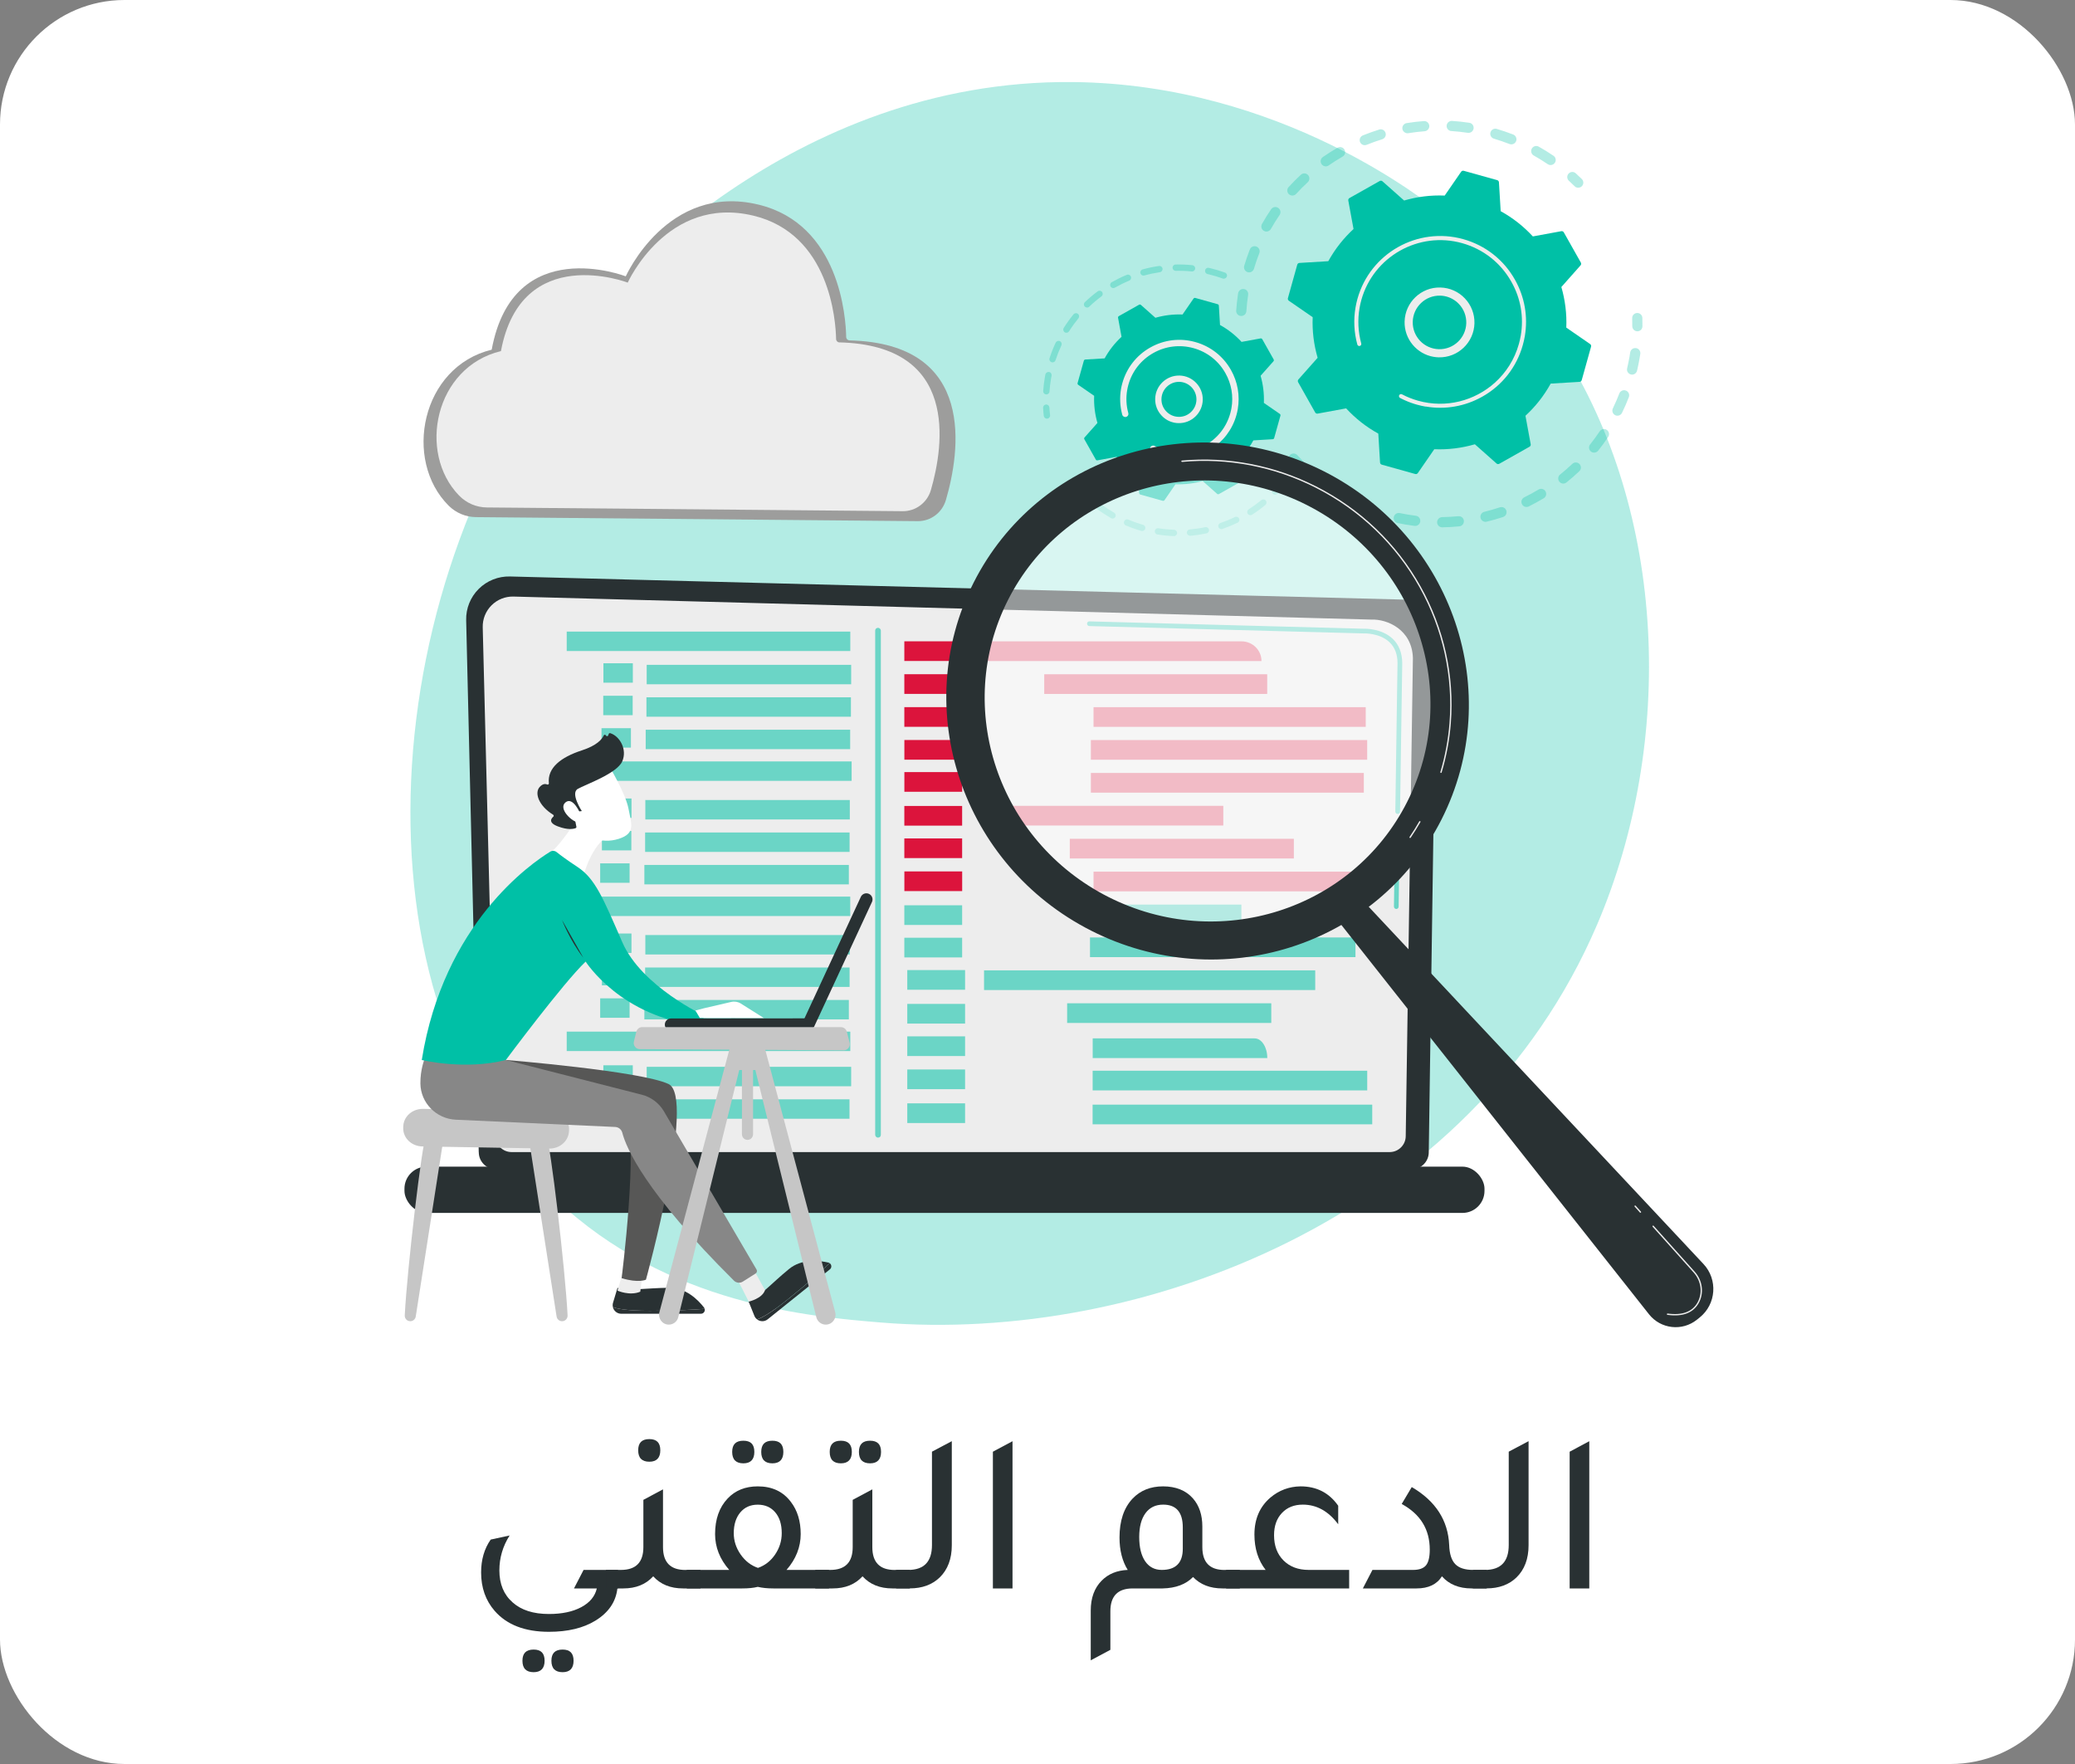<?xml version="1.0" encoding="UTF-8"?>
<svg id="Capa_1" xmlns="http://www.w3.org/2000/svg" version="1.1" viewBox="0 0 500 425">
  <rect x="0" y="0" width="500" height="425" fill="#808080" stroke="none"/>
  <!-- Generator: Adobe Illustrator 29.7.1, SVG Export Plug-In . SVG Version: 2.1.1 Build 8)  -->
  <defs>
    <style>
      .st0 {
        fill: #293133;
      }

      .st1, .st2, .st3 {
        fill: #00c0a6;
      }

      .st4 {
        opacity: .3;
      }

      .st5, .st6 {
        fill: #fff;
      }

      .st7 {
        fill: #9d9d9c;
      }

      .st6 {
        opacity: .5;
      }

      .st8 {
        fill: #575756;
      }

      .st9 {
        fill: #878787;
      }

      .st10, .st11 {
        fill: #dc143c;
      }

      .st2, .st11 {
        opacity: .55;
      }

      .st12 {
        fill: #c6c6c6;
      }

      .st13 {
        fill: #ededed;
      }

      .st3 {
        fill-opacity: .3;
      }
    </style>
  </defs>
  <rect class="st5" y="0" width="500" height="425" rx="30" ry="30"/>
  <g>
    <path class="st3" d="M384.84,222.78c-30.24,70.67-110.05,101.03-172.58,95.85-17.07-1.41-51.43-4.26-78.25-29.62-51.51-48.71-43.58-150.54,5.73-210.49,6.35-7.72,50.31-59.45,118.81-58.75,50.15.51,85.35,28.84,89.63,32.37,5.41,4.46,17.33,15.05,28.08,31.86,25.25,39.49,27.47,94.63,8.58,138.79Z"/>
    <g>
      <g>
        <g>
          <g class="st4">
            <path class="st1" d="M298.89,76.12c-.61-.11-1.06-.66-1.01-1.29.09-1.38.25-2.78.46-4.16.1-.67.73-1.13,1.4-1.03,0,0,.02,0,.02,0,.66.11,1.1.73,1,1.39-.2,1.31-.35,2.64-.43,3.95-.05.68-.63,1.19-1.31,1.14-.04,0-.09,0-.13-.02ZM300.78,65.6s-.09-.02-.14-.03c-.65-.19-1.02-.88-.83-1.53.4-1.33.85-2.66,1.36-3.95.25-.63.96-.94,1.59-.69.63.25.94.96.69,1.59-.48,1.23-.92,2.49-1.29,3.76-.18.6-.78.96-1.38.86ZM304.95,55.77c-.13-.02-.27-.07-.39-.14-.59-.33-.8-1.08-.47-1.67.68-1.21,1.43-2.41,2.21-3.55.38-.56,1.15-.7,1.71-.32.56.38.7,1.15.32,1.71-.74,1.09-1.45,2.22-2.1,3.37-.26.46-.78.69-1.28.61ZM311.21,47.1c-.22-.04-.44-.14-.62-.3-.5-.46-.54-1.23-.08-1.73.94-1.03,1.93-2.03,2.95-2.97.5-.46,1.27-.43,1.73.07.46.5.43,1.27-.07,1.73-.97.9-1.91,1.84-2.8,2.82-.29.32-.72.45-1.12.38ZM319.25,40.06c-.31-.05-.6-.23-.8-.51-.39-.56-.25-1.32.31-1.71,1.14-.79,2.33-1.55,3.53-2.24.59-.34,1.34-.14,1.68.45.34.59.14,1.34-.45,1.68-1.15.66-2.27,1.38-3.36,2.13-.28.19-.6.26-.91.2ZM328.65,34.97c-.4-.07-.76-.34-.93-.75-.25-.63.05-1.34.68-1.6,1.29-.52,2.61-.99,3.94-1.41.65-.2,1.33.16,1.53.81.2.65-.16,1.33-.81,1.53-1.26.39-2.52.84-3.74,1.34-.22.09-.45.11-.67.07ZM373.44,39.75c-.17-.03-.33-.09-.48-.19-1.09-.74-2.23-1.45-3.38-2.09-.59-.33-.8-1.08-.47-1.67.33-.59,1.08-.8,1.67-.47,1.21.68,2.41,1.42,3.56,2.2.56.38.7,1.14.32,1.7-.28.41-.76.6-1.22.52ZM338.93,32.08c-.5-.09-.92-.48-1-1.01-.11-.67.35-1.3,1.01-1.41,1.37-.22,2.77-.39,4.15-.49.68-.05,1.26.46,1.32,1.13.05.68-.46,1.26-1.13,1.32-1.31.1-2.64.26-3.94.47-.14.02-.27.02-.41,0ZM363.98,34.77c-.08-.01-.16-.04-.24-.07-1.23-.48-2.49-.91-3.76-1.29-.65-.19-1.02-.87-.83-1.52.19-.65.87-1.02,1.52-.83,1.33.39,2.67.85,3.96,1.35.63.25.94.96.7,1.59-.22.55-.79.86-1.35.76ZM349.6,31.57c-.61-.11-1.05-.66-1.01-1.29.04-.68.63-1.19,1.3-1.15,1.38.09,2.78.24,4.16.45,0,0,.02,0,.03,0,.66.11,1.1.73,1,1.39-.1.67-.73,1.13-1.4,1.03-1.31-.2-2.63-.34-3.95-.43-.04,0-.09,0-.13-.02Z"/>
            <path class="st1" d="M380.09,45.22c-.24-.04-.47-.15-.65-.34-.45-.44-.92-.89-1.39-1.32-.5-.46-.54-1.23-.08-1.73.46-.5,1.23-.54,1.73-.08.5.45.99.92,1.46,1.38.48.48.49,1.25.01,1.73-.29.3-.7.41-1.08.35Z"/>
          </g>
          <g class="st4">
            <path class="st1" d="M394.34,79.8c-.58-.1-1.02-.61-1.02-1.22,0-.63,0-1.28-.02-1.91-.02-.68.51-1.24,1.19-1.26.68-.02,1.24.51,1.26,1.19.02.67.02,1.35.02,2.01,0,.68-.56,1.22-1.24,1.21-.07,0-.13,0-.2-.02Z"/>
            <path class="st1" d="M338.47,126.34c-.56-.1-1.11-.2-1.67-.32-.66-.14-1.09-.79-.95-1.45.14-.66.79-1.09,1.45-.95,1.29.27,2.58.48,3.86.64.67.08,1.15.69,1.07,1.37-.08.67-.69,1.15-1.37,1.07-.79-.1-1.6-.22-2.39-.35ZM330.57,124.27c-.07-.01-.14-.03-.2-.05-1.29-.46-2.58-.97-3.82-1.54-.62-.28-.89-1.01-.61-1.62.28-.62,1.01-.89,1.62-.61,1.18.53,2.4,1.02,3.63,1.46.64.23.97.93.75,1.57-.2.57-.79.9-1.36.8ZM347.31,127.03c-.57-.1-1.01-.59-1.02-1.19-.01-.68.53-1.23,1.21-1.25,1.3-.02,2.61-.09,3.9-.22.67-.07,1.28.42,1.34,1.1.07.67-.42,1.28-1.1,1.34-1.36.14-2.74.22-4.11.24-.08,0-.15,0-.23-.02ZM321.1,119.69c-.15-.03-.3-.08-.44-.17-1.16-.73-2.3-1.52-3.39-2.34-.54-.41-.65-1.18-.24-1.72.41-.54,1.18-.65,1.72-.24,1.04.78,2.12,1.53,3.22,2.22.57.36.75,1.12.38,1.69-.27.43-.77.64-1.25.56ZM357.74,125.71c-.47-.08-.87-.43-.98-.92-.16-.66.25-1.32.9-1.48,1.26-.3,2.52-.67,3.76-1.08.64-.21,1.34.13,1.55.78.21.64-.13,1.34-.78,1.55-1.3.43-2.63.81-3.96,1.13-.17.04-.34.04-.5.02ZM367.62,122.13c-.37-.06-.71-.3-.89-.67-.3-.61-.05-1.34.56-1.64,1.17-.57,2.32-1.2,3.43-1.87.58-.35,1.33-.16,1.68.42.35.58.16,1.33-.42,1.68-1.17.7-2.39,1.36-3.61,1.97-.24.12-.5.15-.75.11ZM376.49,116.49c-.28-.05-.55-.2-.75-.44-.42-.53-.34-1.3.19-1.72,1.01-.81,2-1.68,2.94-2.57.49-.47,1.27-.45,1.73.04.47.49.45,1.27-.04,1.73-.99.94-2.03,1.85-3.1,2.71-.29.23-.64.31-.98.25ZM383.92,109.04c-.2-.03-.39-.12-.56-.25-.53-.42-.62-1.19-.19-1.72.81-1.02,1.59-2.08,2.31-3.16.38-.56,1.14-.71,1.7-.34.56.38.71,1.14.34,1.7-.76,1.14-1.58,2.25-2.43,3.32-.29.36-.74.52-1.17.44ZM389.54,100.14c-.11-.02-.22-.05-.33-.11-.61-.3-.86-1.03-.57-1.64.57-1.17,1.09-2.37,1.56-3.59.24-.63.95-.95,1.59-.7.63.24.95.95.7,1.59-.49,1.28-1.04,2.55-1.64,3.77-.24.5-.79.77-1.31.67ZM393.06,90.24s-.05,0-.07-.02c-.66-.16-1.07-.82-.91-1.48.22-.93.41-1.88.58-2.82.06-.34.11-.68.16-1.02.1-.67.73-1.13,1.4-1.03.68.09,1.13.73,1.03,1.4-.05.36-.11.72-.17,1.07-.17.99-.38,1.99-.61,2.97-.15.63-.77,1.04-1.4.93Z"/>
            <path class="st1" d="M312.85,113.11c-.24-.04-.47-.15-.66-.34-.47-.47-.94-.96-1.39-1.45-.46-.5-.43-1.27.07-1.73.5-.46,1.27-.43,1.73.07.43.47.88.93,1.32,1.38.48.48.48,1.25,0,1.73-.29.29-.7.41-1.08.34Z"/>
          </g>
          <g>
            <path class="st1" d="M316.91,99.37c.12.21.36.33.6.28l6.86-1.26c2.21,2.4,4.81,4.46,7.75,6.08l.42,6.96c.01.24.18.45.42.52l8.06,2.25c.24.07.49-.03.63-.23l3.96-5.74c3.35.14,6.65-.28,9.78-1.19l5.22,4.63c.18.16.45.19.66.07l7.29-4.11c.21-.12.33-.36.28-.6l-1.26-6.86c2.4-2.21,4.46-4.81,6.08-7.75l6.96-.42c.24-.01.45-.18.52-.42l2.25-8.06c.07-.24-.03-.49-.23-.63l-5.74-3.96c.14-3.35-.28-6.65-1.19-9.78l4.63-5.22c.16-.18.19-.45.07-.66l-4.11-7.29c-.12-.21-.36-.33-.6-.28l-6.86,1.26c-2.21-2.4-4.81-4.46-7.75-6.08l-.42-6.96c-.01-.24-.18-.45-.42-.52l-8.06-2.25c-.24-.07-.49.03-.63.23l-3.96,5.74c-3.35-.14-6.65.28-9.78,1.19l-5.22-4.63c-.18-.16-.45-.19-.66-.07l-7.29,4.11c-.21.12-.33.36-.28.6l1.26,6.86c-2.4,2.21-4.46,4.81-6.08,7.75l-6.96.42c-.24.01-.45.18-.52.42l-2.25,8.06c-.07.24.03.49.23.63l5.74,3.96c-.14,3.35.28,6.65,1.19,9.78l-4.63,5.22c-.16.18-.19.45-.07.66l4.11,7.29Z"/>
            <path class="st13" d="M345.43,85.97c-4.04-.7-7.08-4.28-6.97-8.5.12-4.64,3.98-8.32,8.62-8.2,2.25.06,4.34.98,5.89,2.61,1.55,1.63,2.37,3.76,2.32,6.01-.12,4.64-3.98,8.32-8.62,8.2-.42-.01-.83-.05-1.23-.12ZM347.98,71.32c-.31-.05-.63-.09-.95-.09-3.56-.09-6.52,2.73-6.61,6.29-.09,3.56,2.73,6.52,6.29,6.61,3.56.09,6.52-2.73,6.61-6.29.04-1.72-.59-3.36-1.78-4.61-.97-1.01-2.21-1.67-3.56-1.91Z"/>
            <path class="st13" d="M343.53,97.97c-.69-.12-1.39-.28-2.07-.47h0c-.22-.06-.43-.12-.65-.19-1.06-.33-2.09-.75-3.07-1.24-.01,0-.03-.01-.04-.02-.04-.02-.08-.04-.11-.06-.07-.04-.15-.08-.22-.11-.19-.1-.29-.31-.26-.52,0-.05.03-.1.05-.15.13-.24.42-.33.66-.21,1.23.65,2.55,1.17,3.9,1.55,6.73,1.88,13.63.01,18.48-4.34,2.7-2.42,4.76-5.61,5.8-9.35.18-.66.33-1.32.45-1.98.77-4.46,0-9-2.26-12.99-2.58-4.59-6.8-7.89-11.87-9.31-10.47-2.92-21.36,3.22-24.28,13.68-.18.65-.33,1.3-.44,1.95-.49,2.84-.35,5.76.41,8.54.02.07.02.14.01.21-.03.18-.16.34-.35.39-.26.07-.53-.08-.6-.34-.8-2.92-.95-5.99-.43-8.97.12-.69.27-1.37.46-2.05,3.07-10.99,14.5-17.43,25.49-14.37,5.32,1.49,9.75,4.95,12.46,9.77,2.36,4.19,3.18,8.96,2.37,13.64-.12.7-.28,1.39-.47,2.08-1.49,5.32-4.95,9.75-9.77,12.46-4.19,2.36-8.97,3.18-13.65,2.37Z"/>
          </g>
        </g>
        <g>
          <g class="st4">
            <path class="st1" d="M252.13,100.85c-.32-.06-.58-.32-.62-.66-.07-.64-.13-1.29-.16-1.93-.02-.42.3-.77.72-.8.42-.02.77.3.8.72.03.61.09,1.23.16,1.84.05.42-.25.79-.67.84-.07,0-.15,0-.22,0Z"/>
            <path class="st1" d="M252,95.02c-.38-.07-.65-.41-.63-.8.08-1.1.21-2.22.4-3.31.04-.23.08-.46.13-.69.08-.41.5-.66.89-.6.41.08.68.48.6.89-.04.22-.08.44-.12.66-.18,1.04-.31,2.1-.38,3.16-.03.42-.39.73-.81.7-.03,0-.05,0-.08,0ZM253.5,87.3s-.07-.01-.11-.03c-.4-.13-.62-.56-.49-.96.41-1.28.91-2.54,1.48-3.75.18-.38.63-.54,1.01-.37.38.18.54.63.37,1.01-.54,1.16-1.01,2.36-1.41,3.58-.12.36-.48.58-.85.51ZM256.83,80.17c-.09-.02-.19-.05-.27-.11-.35-.22-.46-.69-.24-1.05.71-1.13,1.51-2.24,2.36-3.28.27-.32.74-.37,1.07-.11.32.26.37.74.11,1.07-.81.99-1.57,2.04-2.25,3.12-.17.27-.48.39-.77.34ZM261.81,74.08c-.15-.03-.3-.1-.42-.22-.29-.3-.28-.78.03-1.07.97-.93,2.01-1.8,3.09-2.6.34-.25.81-.18,1.06.16.25.34.18.81-.16,1.06-1.03.76-2.02,1.59-2.94,2.48-.18.17-.42.24-.65.2ZM268.13,69.39c-.22-.04-.41-.17-.53-.37-.21-.36-.08-.83.29-1.03,1.17-.66,2.39-1.26,3.62-1.77.39-.16.83.02.99.41.16.39-.02.83-.41.99-1.18.49-2.34,1.06-3.46,1.69-.16.09-.34.12-.5.09ZM275.4,66.38c-.28-.05-.52-.25-.6-.54-.11-.4.12-.82.53-.93,1.29-.36,2.62-.64,3.94-.83.42-.06.8.23.86.64.06.41-.23.8-.64.86-1.26.19-2.53.45-3.76.79-.11.03-.22.03-.33.02ZM283.17,65.23c-.35-.06-.62-.36-.63-.73,0-.42.32-.76.74-.77,1.34-.03,2.69.02,4.03.16.42.05.72.42.68.83-.04.42-.41.72-.83.68-1.28-.13-2.57-.18-3.84-.15-.05,0-.1,0-.15-.01ZM294.78,67.14s-.09-.02-.13-.03c-1.04-.38-2.12-.7-3.2-.97-.16-.04-.33-.08-.49-.12-.41-.09-.66-.5-.57-.91.09-.41.5-.68.91-.57.17.04.34.08.52.12,1.14.28,2.27.62,3.35,1.01.39.14.6.58.45.97-.13.35-.49.55-.84.49Z"/>
          </g>
          <g class="st4">
            <path class="st1" d="M278.89,128.77c-.41-.07-.68-.46-.62-.87.07-.41.45-.69.87-.63,1.24.2,2.51.32,3.77.37.42.02.74.37.73.79-.02.42-.37.74-.79.73-1.32-.05-2.64-.18-3.95-.39,0,0,0,0-.01,0ZM275.1,127.93s-.05-.01-.08-.02c-1.27-.36-2.53-.8-3.74-1.32-.39-.16-.57-.61-.4-.99.16-.39.61-.57.99-.41,1.16.49,2.36.91,3.57,1.26.4.11.64.53.52.94-.11.38-.48.6-.86.54ZM286.62,129.06c-.33-.06-.6-.33-.63-.68-.04-.42.27-.78.69-.82,1.26-.11,2.52-.29,3.74-.55.41-.08.81.18.9.59.09.41-.18.81-.59.9-1.29.27-2.61.47-3.93.58-.07,0-.13,0-.19,0ZM267.97,124.93c-.08-.01-.17-.04-.25-.09-1.14-.66-2.26-1.39-3.32-2.18-.34-.25-.4-.73-.15-1.06.25-.33.73-.4,1.06-.15,1.01.75,2.07,1.45,3.16,2.08.36.21.49.67.28,1.03-.16.28-.48.42-.79.37ZM294.19,127.47c-.26-.05-.5-.23-.59-.5-.14-.4.08-.83.47-.96,1.19-.41,2.37-.89,3.5-1.44.38-.18.83-.02,1.01.35.18.38.02.83-.35,1.01-1.19.57-2.42,1.08-3.67,1.51-.12.04-.25.05-.37.03ZM301.16,124.11c-.2-.03-.39-.15-.51-.34-.23-.35-.12-.82.23-1.05,1.06-.68,2.09-1.43,3.06-2.23.32-.27.8-.22,1.07.1.27.32.22.8-.1,1.07-1.01.84-2.09,1.63-3.2,2.34-.17.11-.36.14-.54.11ZM307.12,119.17c-.14-.02-.28-.09-.39-.2-.3-.29-.32-.77-.03-1.07.87-.91,1.69-1.89,2.43-2.9.25-.34.72-.41,1.06-.16.34.25.41.72.16,1.06-.78,1.06-1.64,2.08-2.55,3.04-.18.19-.44.27-.68.22Z"/>
            <path class="st1" d="M261.75,120.26c-.14-.02-.28-.09-.4-.2-.47-.45-.92-.92-1.36-1.38-.28-.31-.26-.79.04-1.07.31-.28.79-.26,1.07.04.41.45.85.89,1.29,1.32.3.29.31.77.02,1.07-.18.19-.44.26-.68.22Z"/>
          </g>
          <g>
            <path class="st1" d="M264.04,110.72c.08.14.24.22.4.19l4.59-.84c1.48,1.61,3.22,2.99,5.19,4.07l.28,4.66c0,.16.12.3.28.35l5.4,1.51c.16.04.33-.02.42-.15l2.65-3.84c2.24.09,4.45-.19,6.54-.79l3.49,3.1c.12.11.3.13.44.05l4.88-2.75c.14-.08.22-.24.19-.4l-.84-4.59c1.61-1.48,2.99-3.22,4.07-5.19l4.66-.28c.16,0,.3-.12.35-.28l1.51-5.4c.04-.16-.02-.33-.15-.42l-3.84-2.65c.09-2.24-.19-4.45-.79-6.54l3.1-3.49c.11-.12.13-.3.05-.44l-2.75-4.88c-.08-.14-.24-.22-.4-.19l-4.59.84c-1.48-1.61-3.22-2.99-5.19-4.07l-.28-4.66c0-.16-.12-.3-.28-.35l-5.4-1.51c-.16-.04-.33.02-.42.15l-2.65,3.84c-2.24-.09-4.45.19-6.54.79l-3.49-3.1c-.12-.11-.3-.13-.44-.05l-4.88,2.75c-.14.08-.22.24-.19.4l.84,4.59c-1.61,1.48-2.99,3.22-4.07,5.19l-4.66.28c-.16,0-.3.12-.35.28l-1.51,5.39c-.04.16.02.33.15.42l3.84,2.65c-.09,2.24.19,4.45.79,6.54l-3.1,3.49c-.11.12-.13.3-.05.44l2.75,4.88Z"/>
            <path class="st13" d="M283.1,101.86c-1.2-.21-2.31-.79-3.16-1.7-1.06-1.11-1.62-2.56-1.58-4.09.08-3.16,2.71-5.66,5.87-5.59,3.16.08,5.67,2.71,5.59,5.87-.04,1.53-.67,2.95-1.78,4.01-1.11,1.06-2.56,1.62-4.09,1.58-.29,0-.57-.04-.85-.08ZM284.81,92.06c-.2-.03-.41-.06-.62-.06-2.32-.06-4.26,1.79-4.32,4.11-.03,1.13.38,2.2,1.16,3.01.78.82,1.82,1.28,2.95,1.31h0c1.13.03,2.2-.38,3.01-1.16.82-.78,1.28-1.82,1.31-2.95.05-2.11-1.47-3.91-3.49-4.26Z"/>
            <path class="st13" d="M281.76,110.21c-.47-.08-.94-.19-1.42-.32-.94-.26-1.85-.62-2.71-1.06-.04-.02-.08-.04-.12-.06-.3-.16-.45-.48-.39-.8.01-.08.04-.15.08-.22.19-.37.65-.51,1.02-.32.8.42,1.65.76,2.52,1h0s.1.03.14.04c2.08.56,4.21.58,6.25.09,1.11-.27,2.18-.68,3.2-1.24,0,0,.02,0,.02-.01.03-.01.05-.03.08-.04,2.97-1.67,5.11-4.4,6.02-7.68.12-.42.21-.85.29-1.28.5-2.88,0-5.83-1.46-8.41-1.67-2.97-4.4-5.11-7.68-6.02-3.28-.91-6.72-.5-9.69,1.17-2.97,1.67-5.11,4.4-6.02,7.68-.12.42-.21.84-.28,1.26-.32,1.84-.23,3.73.27,5.53.03.11.03.22.02.33-.05.28-.25.52-.55.6-.4.11-.82-.13-.93-.53-.55-2.02-.65-4.13-.3-6.19.08-.48.19-.95.32-1.41,1.02-3.67,3.42-6.73,6.74-8.6,3.32-1.87,7.17-2.34,10.84-1.31,3.67,1.02,6.73,3.42,8.6,6.74,1.63,2.89,2.19,6.18,1.64,9.41-.08.48-.19.96-.32,1.43-1.98,7.11-9.05,11.46-16.17,10.23Z"/>
          </g>
        </g>
      </g>
      <g>
        <path class="st0" d="M115.37,277.62c0,2.24,1.84,4.08,4.08,4.08h220.75c2.25,0,4.08-1.84,4.08-4.08l1.84-126.86c0-2.24-2.64-6.62-7.49-6.29l-215.74-5.58c-2.82-.07-5.54,1.01-7.54,3s-3.09,4.71-3.02,7.52l3.03,128.21Z"/>
        <path class="st13" d="M119.4,273.71c0,2.12,1.74,3.86,3.86,3.86h211.61c2.12,0,3.86-1.74,3.86-3.86l1.73-115.16c-.2-6.93-6.28-9.42-9.96-9.27l-206.77-5.55c-1.98-.05-3.89.71-5.29,2.11-1.4,1.4-2.17,3.31-2.12,5.29l3.08,122.58Z"/>
        <g>
          <path class="st2" d="M336.45,219h0c-.31,0-.56-.26-.56-.57l.14-9.34c0-.31.26-.56.57-.56h0c.32,0,.57.26.56.57l-.14,9.34c0,.31-.26.56-.57.56Z"/>
          <path class="st2" d="M336.78,196.11h0c-.31,0-.56-.26-.56-.57l.53-35.77c0-2.12-.65-3.82-1.92-5.03-2.36-2.26-6.1-2.14-6.25-2.13l-66.09-1.77c-.31,0-.56-.27-.55-.58,0-.31.25-.58.58-.55l66.05,1.77c.41-.02,4.39-.09,7.05,2.45,1.49,1.43,2.25,3.4,2.27,5.85l-.53,35.78c0,.31-.26.56-.57.56Z"/>
        </g>
        <rect class="st0" x="97.46" y="281.08" width="260.25" height="11.15" rx="5.31" ry="5.31" transform="translate(455.17 573.31) rotate(180)"/>
        <g>
          <rect class="st2" x="168.72" y="151.63" width="4.68" height="68.33" transform="translate(-14.75 356.85) rotate(-90)"/>
          <rect class="st2" x="168.39" y="120.35" width="4.68" height="68.33" transform="translate(16.21 325.24) rotate(-90)"/>
          <rect class="st2" x="178.13" y="137.89" width="4.68" height="49.27" transform="translate(17.94 342.99) rotate(-90)"/>
          <rect class="st2" x="146.61" y="158.61" width="4.68" height="7.09" transform="translate(-13.21 311.09) rotate(-90)"/>
          <rect class="st2" x="178.08" y="145.71" width="4.68" height="49.27" transform="translate(10.06 350.76) rotate(-90)"/>
          <rect class="st2" x="146.57" y="166.43" width="4.68" height="7.09" transform="translate(-21.07 318.88) rotate(-90)"/>
          <rect class="st2" x="177.9" y="153.52" width="4.68" height="49.27" transform="translate(2.07 358.39) rotate(-90)"/>
          <rect class="st2" x="146.15" y="174.24" width="4.68" height="7.09" transform="translate(-29.3 326.27) rotate(-90)"/>
          <rect class="st2" x="168.39" y="184.2" width="4.68" height="68.33" transform="translate(-47.65 389.09) rotate(-90)"/>
          <rect class="st2" x="177.8" y="170.46" width="4.68" height="49.27" transform="translate(-14.96 375.23) rotate(-90)"/>
          <rect class="st2" x="146.28" y="191.18" width="4.68" height="7.09" transform="translate(-46.1 343.34) rotate(-90)"/>
          <rect class="st2" x="177.76" y="178.28" width="4.68" height="49.27" transform="translate(-22.83 383.01) rotate(-90)"/>
          <rect class="st2" x="146.25" y="199" width="4.68" height="7.09" transform="translate(-53.96 351.13) rotate(-90)"/>
          <rect class="st2" x="177.57" y="186.09" width="4.68" height="49.27" transform="translate(-30.82 390.64) rotate(-90)"/>
          <rect class="st2" x="145.83" y="206.81" width="4.68" height="7.09" transform="translate(-62.19 358.52) rotate(-90)"/>
          <rect class="st2" x="168.39" y="216.73" width="4.68" height="68.33" transform="translate(-80.17 421.62) rotate(-90)"/>
          <rect class="st2" x="177.8" y="202.99" width="4.68" height="49.27" transform="translate(-47.49 407.76) rotate(-90)"/>
          <rect class="st2" x="146.28" y="223.7" width="4.68" height="7.09" transform="translate(-78.63 375.87) rotate(-90)"/>
          <rect class="st2" x="177.76" y="210.81" width="4.68" height="49.27" transform="translate(-55.36 415.54) rotate(-90)"/>
          <rect class="st2" x="146.25" y="231.53" width="4.68" height="7.09" transform="translate(-86.49 383.65) rotate(-90)"/>
          <rect class="st2" x="177.57" y="218.62" width="4.68" height="49.27" transform="translate(-63.35 423.17) rotate(-90)"/>
          <rect class="st2" x="145.83" y="239.34" width="4.68" height="7.09" transform="translate(-94.72 391.04) rotate(-90)"/>
          <rect class="st2" x="178.13" y="234.75" width="4.68" height="49.27" transform="translate(-78.92 439.84) rotate(-90)"/>
          <rect class="st2" x="146.61" y="255.46" width="4.68" height="7.09" transform="translate(-110.07 407.95) rotate(-90)"/>
          <rect class="st2" x="177.74" y="242.57" width="4.68" height="49.27" transform="translate(-87.14 447.28) rotate(-90)"/>
          <rect class="st2" x="146.23" y="263.29" width="4.68" height="7.09" transform="translate(-118.27 415.4) rotate(-90)"/>
        </g>
        <g>
          <rect class="st2" x="279.37" y="219.5" width="4.74" height="49.19" transform="translate(37.64 525.83) rotate(-90)"/>
          <rect class="st2" x="274.67" y="196.26" width="4.74" height="79.8" transform="translate(40.86 513.2) rotate(-90)"/>
          <rect class="st2" x="292.28" y="196.26" width="4.74" height="63.97" transform="translate(66.39 522.88) rotate(-90)"/>
          <rect class="st2" x="278.53" y="202.08" width="4.74" height="36.48" transform="translate(60.57 501.21) rotate(-90)"/>
          <rect class="st11" x="293.08" y="180.44" width="4.74" height="63.89" transform="translate(83.06 507.83) rotate(-90)"/>
          <rect class="st11" x="282.41" y="177.47" width="4.74" height="53.99" transform="translate(80.31 489.24) rotate(-90)"/>
          <rect class="st11" x="263.59" y="167.7" width="4.74" height="57.64" transform="translate(69.43 462.48) rotate(-90)"/>
          <rect class="st11" x="293.38" y="155.72" width="4.74" height="65.77" transform="translate(107.14 484.35) rotate(-90)"/>
          <rect class="st11" x="293.79" y="147.38" width="4.74" height="66.58" transform="translate(115.48 476.83) rotate(-90)"/>
          <rect class="st11" x="293.93" y="139.95" width="4.74" height="65.59" transform="translate(123.55 469.05) rotate(-90)"/>
          <rect class="st11" x="276.13" y="137.95" width="4.74" height="53.73" transform="translate(113.67 443.32) rotate(-90)"/>
          <rect class="st10" x="222.52" y="181.44" width="4.74" height="13.93" transform="translate(36.48 413.28) rotate(-90)"/>
          <rect class="st10" x="222.52" y="189.59" width="4.74" height="13.93" transform="translate(28.32 421.44) rotate(-90)"/>
          <rect class="st10" x="222.52" y="197.41" width="4.74" height="13.93" transform="translate(20.5 429.26) rotate(-90)"/>
          <rect class="st10" x="222.52" y="205.37" width="4.74" height="13.93" transform="translate(12.55 437.21) rotate(-90)"/>
          <rect class="st2" x="222.52" y="213.52" width="4.74" height="13.93" transform="translate(4.39 445.37) rotate(-90)"/>
          <rect class="st2" x="222.52" y="221.34" width="4.74" height="13.93" transform="translate(-3.43 453.19) rotate(-90)"/>
          <rect class="st2" x="223.23" y="229.14" width="4.74" height="13.93" transform="translate(-10.52 461.69) rotate(-90)"/>
          <rect class="st2" x="223.23" y="237.29" width="4.74" height="13.93" transform="translate(-18.67 469.84) rotate(-90)"/>
          <rect class="st2" x="223.23" y="245.11" width="4.74" height="13.93" transform="translate(-26.49 477.66) rotate(-90)"/>
          <rect class="st2" x="223.23" y="253.09" width="4.74" height="13.93" transform="translate(-34.47 485.64) rotate(-90)"/>
          <rect class="st2" x="223.23" y="261.24" width="4.74" height="13.93" transform="translate(-42.62 493.8) rotate(-90)"/>
          <rect class="st10" x="222.52" y="173.71" width="4.74" height="13.93" transform="translate(44.21 405.55) rotate(-90)"/>
          <rect class="st10" x="222.52" y="165.78" width="4.74" height="13.93" transform="translate(52.13 397.63) rotate(-90)"/>
          <rect class="st10" x="222.52" y="157.85" width="4.74" height="13.93" transform="translate(60.06 389.7) rotate(-90)"/>
          <rect class="st10" x="222.52" y="149.92" width="4.74" height="13.93" transform="translate(67.99 381.77) rotate(-90)"/>
          <path class="st11" d="M237.15,154.52v4.74s66.82,0,66.82,0c0-2.62-2.15-4.74-4.81-4.74h-62.01Z"/>
          <rect class="st2" x="294.62" y="234.83" width="4.74" height="67.38" transform="translate(28.45 565.5) rotate(-90)"/>
          <rect class="st2" x="294.01" y="227.28" width="4.74" height="66.16" transform="translate(36.01 556.72) rotate(-90)"/>
          <path class="st2" d="M263.3,250.18v4.74s42.07,0,42.07,0c0-2.62-1.36-4.74-3.03-4.74h-39.04Z"/>
        </g>
        <rect class="st2" x="210.89" y="151.27" width="1.36" height="122.81" rx=".64" ry=".64"/>
      </g>
      <g>
        <path class="st0" d="M326.77,215.23l83.7,89.3c3.51,3.75,3.09,9.69-.92,12.9l-.66.53c-3.55,2.84-8.72,2.25-11.54-1.31l-76.29-96.54,5.71-4.87Z"/>
        <ellipse class="st6" cx="290.98" cy="168.89" rx="55.75" ry="56.78" transform="translate(8.85 352.18) rotate(-63.14)"/>
        <path class="st0" d="M234.62,140.35c-15.48,30.57-2.79,68.12,28.34,83.89,31.13,15.76,68.91,3.76,84.39-26.8,15.48-30.57,2.79-68.12-28.34-83.89-31.13-15.76-68.91-3.76-84.39,26.8ZM242.9,144.54c13.2-26.08,45.44-36.31,71.99-22.87,26.56,13.45,37.38,45.49,24.17,71.56-13.2,26.08-45.44,36.31-71.99,22.87-26.56-13.45-37.38-45.49-24.17-71.56Z"/>
        <path class="st13" d="M339.69,201.87c-.07-.05-.09-.15-.04-.22.82-1.21,1.61-2.48,2.34-3.75.04-.08.14-.11.22-.06.08.04.1.14.06.22-.73,1.28-1.52,2.55-2.35,3.77-.04.05-.1.08-.15.07-.02,0-.05-.01-.07-.03ZM347.18,186.22c-.09-.03-.13-.12-.11-.2,1.15-3.84,1.89-7.82,2.21-11.82.88-11.34-1.62-22.65-7.23-32.72-5.75-10.31-14.41-18.6-25.04-23.99-10-5.06-21.13-7.21-32.18-6.2-.09,0-.17-.06-.18-.15,0-.09.06-.17.15-.18,11.11-1.01,22.3,1.14,32.35,6.24,10.69,5.41,19.39,13.75,25.18,24.12,5.65,10.12,8.16,21.5,7.27,32.9-.31,4.03-1.06,8.03-2.22,11.89-.02.08-.1.12-.18.11,0,0-.02,0-.03,0Z"/>
        <path class="st13" d="M401.9,316.8c3.6.47,6.1-.49,7.42-2.84,1.34-2.39.96-5.44-.97-7.59l-9.89-11.04c-.06-.07-.16-.07-.23-.01-.07.06-.07.16-.01.23l9.89,11.04c1.83,2.05,2.2,4.95.93,7.22-1.26,2.25-3.68,3.15-7.21,2.66h0c-.09-.01-.17.05-.18.14-.01.09.05.17.14.18.04,0,.08.01.11.02Z"/>
        <path class="st13" d="M395.27,292.19s.09,0,.13-.04c.07-.06.07-.16.01-.23l-1.28-1.43c-.06-.07-.16-.07-.23-.01-.07.06-.07.16-.01.23l1.28,1.43s.06.05.1.05Z"/>
      </g>
      <g>
        <path class="st7" d="M204.7,82.01c-.44-.01-.79-.37-.8-.81-.08-4.56-1.49-27.18-21.17-31.91-21.91-5.26-31.94,17.29-31.94,17.29,0,0-27.11-10.53-32.31,17.67-17,4.13-21.41,26.6-10.36,37.59,1.76,1.74,4.11,2.73,6.57,2.75l106.45.97c3.12.03,5.89-2.04,6.78-5.07,3.33-11.36,7.68-37.75-23.24-38.48Z"/>
        <path class="st13" d="M202.27,82.5c-.44-.01-.79-.37-.8-.81-.09-4.37-1.48-25.35-20.01-29.75-20.72-4.92-30.2,16.15-30.2,16.15,0,0-25.63-9.83-30.55,16.5-15.92,3.82-20.17,24.44-10.09,34.8,1.77,1.82,4.17,2.85,6.69,2.87l100.21.9c3.13.03,5.91-2.05,6.79-5.09,3.13-10.79,6.83-34.88-22.03-35.58Z"/>
      </g>
      <g>
        <g>
          <path class="st12" d="M102.62,273.86c-.91,1.35-4.52,31.81-5.09,43.06-.04.76.57,1.4,1.33,1.4h0c.66,0,1.22-.48,1.32-1.13l6.61-42.36-4.17-.97Z"/>
          <path class="st12" d="M131.68,273.86c.91,1.35,4.52,31.81,5.09,43.06.04.76-.57,1.4-1.33,1.4h0c-.66,0-1.22-.48-1.32-1.13l-6.61-42.36,4.17-.97Z"/>
          <path class="st12" d="M97.16,271.49v.33c-.02,2.39,2.03,4.35,4.61,4.39l30.55.52c2.54.04,4.66-1.79,4.78-4.15l.02-.3c.13-2.45-1.96-4.52-4.6-4.57l-30.56-.55c-2.62-.05-4.77,1.89-4.79,4.32Z"/>
        </g>
        <g>
          <g>
            <path class="st0" d="M156.59,315.81c-5.43,0-7.83-.47-8.91-.89.21.89,1,1.6,2.01,1.6h19.21c.65,0,1.06-.62.9-1.18-2.19.18-6.84.47-13.21.47Z"/>
            <path class="st0" d="M169.8,315.34c-.03-.11-.08-.22-.16-.33-1.46-1.87-4.4-4.8-8.4-4.75-5.86.08-7.9.72-12.45.04l-1.07,3.56c-.11.36-.11.73-.03,1.06,1.07.42,3.48.89,8.91.89,6.37,0,11.02-.3,13.21-.47Z"/>
          </g>
          <path class="st13" d="M150.11,306.47l-1.32,4.48s2.92,1.33,5.49.26l.5-3.88-4.68-.86Z"/>
          <g>
            <path class="st0" d="M189.93,312.99c-4.23,3.4-6.4,4.55-7.5,4.89.72.56,1.78.61,2.56-.02l14.98-12.03c.5-.41.44-1.14-.03-1.48-1.6,1.51-5.04,4.65-10,8.64Z"/>
            <path class="st0" d="M199.93,304.35c-.09-.07-.2-.13-.33-.16-2.31-.53-6.43-.97-9.51,1.58-4.52,3.73-5.71,5.51-9.69,7.83l1.38,3.43c.14.35.37.63.64.84,1.1-.34,3.27-1.49,7.5-4.89,4.97-3.99,8.41-7.14,10-8.64Z"/>
          </g>
          <path class="st8" d="M121.9,255.38s32.52,2.65,39.19,5.79c6.67,3.14-5.44,47.15-5.44,47.15,0,0-1.82.87-5.86-.38,0,0,4.14-32.48,1.06-39.52l-35.21-5.76,6.26-7.28Z"/>
          <path class="st13" d="M177.18,307.42c.3.28,3.23,6.18,3.23,6.18,0,0,3.26-.71,3.93-2.77l-2.93-5.33-4.22,1.92Z"/>
          <path class="st9" d="M102.32,255.11s-1.06,2.55-1.02,5.94c.06,4.69,3.83,8.49,8.51,8.72l38.44,1.75c.81.04,1.5.6,1.7,1.39.9,3.49,5.32,14.22,26.9,35.63.57.57,1.47.67,2.15.23l3.07-1.94c.32-.2.43-.63.23-.96l-22.38-38.22c-1.18-1.94-3.07-3.34-5.26-3.9l-32.76-8.37-19.58-.27Z"/>
          <path class="st5" d="M140.2,195.41s-4.12,7.28-8.32,10.81l8.68,4.84s1.96-7.71,6.42-9.96l-6.78-5.68Z"/>
          <path class="st1" d="M101.62,255.38s10.38,2.53,20.28,0c0,0,13.86-18.63,19.22-23.7,0,0,8.55,13.5,27.59,15.41l1.06-2.37s-15.16-6.99-19.82-17.72c-4.67-10.73-6.54-15.31-10.78-18.11-2.64-1.74-4.23-2.94-5.04-3.59-.45-.36-1.07-.4-1.55-.1-4.5,2.75-25.7,17.26-30.95,50.19Z"/>
          <path class="st0" d="M135.43,221.66s1.84,4.81,5.13,9.09l-5.13-9.09Z"/>
          <path class="st5" d="M167.57,243.47l2.14-.57,6.51-1.51c.78-.18,1.61-.04,2.29.39l5.59,3.52-15.45-.03-1.08-1.8Z"/>
          <g>
            <path class="st5" d="M146.74,184.49s4,6.65,4.7,10.33c.69,3.68,1.81,5.97-2.38,7.29-4.18,1.31-8.07-.35-10.51-3.78,0,0-3.81-5.28-3.43-7.7.38-2.42,11.62-6.13,11.62-6.13Z"/>
            <path class="st0" d="M139.66,195.48l.54-.07s-2.83-4.28-.98-5.34c1.85-1.06,9.41-3.67,10.72-6.64,1.26-2.87-.63-6.11-2.91-6.79-.14-.04-.3.04-.35.18l-.13.36c-.09.25-.44.26-.54.02h0c-.1-.23-.43-.24-.53-.01-.4.89-1.62,2.41-5.25,3.59-5.16,1.67-8.37,4.27-7.97,7.93.03.23-.21.39-.42.3-.42-.19-1.06-.22-1.8.6-1.29,1.41-.28,4.5,3.24,6.68.17.1.2.34.05.47-.53.45-1.27,1.46,1.12,2.35,2.44.92,3.77.61,4.26.41.13-.05.21-.19.18-.33l-.63-3.21c-.03-.17.08-.32.25-.35l1.15-.15Z"/>
            <path class="st5" d="M139.88,196.14s-1.77-4.35-3.62-2.82c-1.85,1.53,1.71,4.91,3.36,4.87l.26-2.04Z"/>
          </g>
        </g>
        <g>
          <path class="st0" d="M161.6,248.33s.05,0,.08,0l33-.03c.82,0,1.48-.66,1.48-1.48,0-.81-.67-1.49-1.48-1.47l-33,.03c-.82,0-1.48.66-1.48,1.48,0,.79.62,1.43,1.4,1.47Z"/>
          <path class="st0" d="M207.46,216.01s-.02.04-.03.07l-13.89,29.94c-.34.74-.02,1.62.72,1.96.74.34,1.63.02,1.96-.72l13.89-29.94c.34-.74.02-1.62-.72-1.96-.72-.33-1.56-.04-1.93.65Z"/>
        </g>
        <g>
          <path class="st12" d="M176.3,250.81c-.14.6-13.91,52.24-17.41,65.34-.4,1.51.72,2.99,2.27,2.99h0c1.08,0,2.02-.74,2.28-1.8l15.29-61.98-2.42-4.55Z"/>
          <path class="st12" d="M183.84,250.81c.14.6,13.91,52.24,17.41,65.34.4,1.51-.72,2.99-2.27,2.99h0c-1.08,0-2.02-.74-2.28-1.8l-15.29-61.98,2.42-4.55Z"/>
          <path class="st12" d="M184.41,249.12h-8.58v6.89c0,.99.79,1.79,1.77,1.79h1.18v15.47c0,.75.6,1.36,1.34,1.36h0c.74,0,1.34-.61,1.34-1.36v-15.47h.6c1.3,0,2.35-1.07,2.35-2.38v-6.3Z"/>
          <path class="st12" d="M154.75,247.47h47.89c.67,0,1.25.46,1.42,1.11l.67,2.62c.24.94-.47,1.86-1.43,1.86l-49.14-.29c-.95,0-1.65-.91-1.41-1.85l.58-2.34c.16-.66.75-1.12,1.42-1.12Z"/>
        </g>
      </g>
    </g>
  </g>
  <g>
    <path class="st0" d="M148.77,382.7c-.37,3.23-2.13,5.81-5.28,7.75-2.93,1.8-6.67,2.7-11.22,2.7-5.79,0-10.16-1.69-13.09-5.06-2.16-2.49-3.25-5.57-3.25-9.24,0-3.08.77-5.72,2.31-7.92l4.56-.99c-1.65,2.6-2.47,5.41-2.47,8.42,0,3.26,1.06,5.83,3.19,7.7,2.09,1.87,5,2.8,8.74,2.8,3.15,0,5.76-.55,7.81-1.65,2.05-1.1,3.3-2.6,3.74-4.51h-5.5l2.31-4.46h8.3v4.46h-.17ZM128.59,402.88c-1.8,0-2.7-.92-2.7-2.75s.9-2.7,2.7-2.7,2.64.9,2.64,2.7-.88,2.75-2.64,2.75ZM135.57,402.88c-1.8,0-2.7-.92-2.7-2.75s.9-2.7,2.7-2.7,2.64.9,2.64,2.7-.88,2.75-2.64,2.75Z"/>
    <path class="st0" d="M165.16,378.24h3.63v4.46h-4.18c-3.04,0-5.45-.97-7.21-2.92-1.76,1.94-4.16,2.92-7.21,2.92h-4.18v-4.46h3.63c3.59,0,5.39-1.83,5.39-5.5v-11.38l4.73-2.53v13.92c0,3.67,1.8,5.5,5.39,5.5ZM156.47,352.17c-1.8,0-2.69-.92-2.69-2.75s.9-2.7,2.69-2.7,2.64.9,2.64,2.7-.88,2.75-2.64,2.75Z"/>
    <path class="st0" d="M189.53,378.24h10.23v4.46h-13.42c-1.43,0-2.68-.13-3.74-.38-1.03.26-2.27.38-3.74.38h-13.37v-4.46h10.23c-2.27-2.6-3.41-5.48-3.41-8.63,0-3.59,1.01-6.45,3.03-8.58,1.83-1.94,4.25-2.92,7.26-2.92,3.45,0,6.1,1.25,7.97,3.74,1.58,2.05,2.37,4.64,2.37,7.75s-1.14,6.03-3.41,8.63ZM179.13,352.56c-1.8,0-2.7-.92-2.7-2.75s.9-2.7,2.7-2.7,2.64.9,2.64,2.7-.88,2.75-2.64,2.75ZM182.65,377.75c1.69-.59,3.06-1.66,4.12-3.22s1.6-3.27,1.6-5.14c0-2.13-.52-3.8-1.57-5.03s-2.45-1.84-4.21-1.84-3.16.62-4.21,1.87c-1.04,1.25-1.57,2.92-1.57,5,0,1.83.55,3.54,1.65,5.12s2.49,2.66,4.18,3.24ZM186.12,352.56c-1.8,0-2.69-.92-2.69-2.75s.9-2.7,2.69-2.7,2.64.9,2.64,2.7-.88,2.75-2.64,2.75Z"/>
    <path class="st0" d="M215.6,378.24h3.63v4.46h-4.18c-3.04,0-5.45-.97-7.21-2.92-1.76,1.94-4.16,2.92-7.21,2.92h-4.18v-4.46h3.63c3.59,0,5.39-1.83,5.39-5.5v-11.38l4.73-2.53v13.92c0,3.67,1.8,5.5,5.39,5.5ZM202.62,352.56c-1.8,0-2.69-.92-2.69-2.75s.9-2.7,2.69-2.7,2.64.9,2.64,2.7-.88,2.75-2.64,2.75ZM209.66,352.56c-1.8,0-2.69-.92-2.69-2.75s.9-2.7,2.69-2.7,2.64.9,2.64,2.7-.88,2.75-2.64,2.75Z"/>
    <path class="st0" d="M215.93,382.7v-4.46h2.92c3.81,0,5.72-2,5.72-6v-22.49l4.78-2.53v25.08c0,3.26-.97,5.85-2.91,7.75-1.83,1.76-4.24,2.64-7.21,2.64h-3.3Z"/>
    <path class="st0" d="M239.25,382.7v-32.94l4.73-2.53v35.47h-4.73Z"/>
    <path class="st0" d="M295.07,378.24h3.68v4.46h-4.18c-2.97,0-5.33-.92-7.09-2.75-1.72,1.76-4.16,2.68-7.32,2.75h-7.21c-3.59,0-5.39,1.83-5.39,5.5v9.29l-4.73,2.53v-11.99c0-3.04.88-5.44,2.64-7.21,1.58-1.61,3.67-2.47,6.27-2.58-1.32-2.13-1.98-4.73-1.98-7.81,0-4,1.04-7.11,3.13-9.35,1.87-1.98,4.33-2.97,7.37-2.97s5.52.97,7.21,2.92c1.5,1.72,2.25,3.98,2.25,6.77v4.95c0,3.67,1.78,5.5,5.33,5.5ZM285.01,373.13v-5.12c0-3.67-1.58-5.5-4.73-5.5-1.83,0-3.25.69-4.26,2.06-1.01,1.38-1.51,3.29-1.51,5.75s.48,4.44,1.43,5.83c.95,1.39,2.29,2.09,4.01,2.09,3.37,0,5.06-1.71,5.06-5.11Z"/>
    <path class="st0" d="M325.1,378.24v4.46h-29.65v-4.46h9.52c-1.8-2.31-2.7-5.15-2.7-8.52,0-3.74,1.28-6.71,3.85-8.91,2.09-1.76,4.51-2.66,7.26-2.7,3.89,0,6.91,1.56,9.08,4.67v4.46c-2.35-3.15-5.19-4.73-8.53-4.73-2.09,0-3.77.67-5.03,2.01-1.27,1.34-1.9,3.13-1.9,5.36,0,2.53.76,4.56,2.28,6.08,1.52,1.52,3.55,2.28,6.08,2.28h9.74Z"/>
    <path class="st0" d="M328.4,382.7l2.31-4.46h9.79c1.47,0,2.5-.37,3.11-1.1.6-.73.91-2,.91-3.79,0-4.88-2.25-8.54-6.76-11l2.42-4.07c5.76,3.37,8.76,8.03,9.02,13.97.07,2.13.56,3.66,1.46,4.59.9.94,2.34,1.4,4.32,1.4h3.25v4.46h-3.63c-3.04,0-5.43-.97-7.15-2.92-1.21,1.94-3.25,2.92-6.11,2.92h-12.92Z"/>
    <path class="st0" d="M354.91,382.7v-4.46h2.92c3.81,0,5.72-2,5.72-6v-22.49l4.78-2.53v25.08c0,3.26-.97,5.85-2.91,7.75-1.83,1.76-4.24,2.64-7.21,2.64h-3.3Z"/>
    <path class="st0" d="M378.23,382.7v-32.94l4.73-2.53v35.47h-4.73Z"/>
  </g>
</svg>